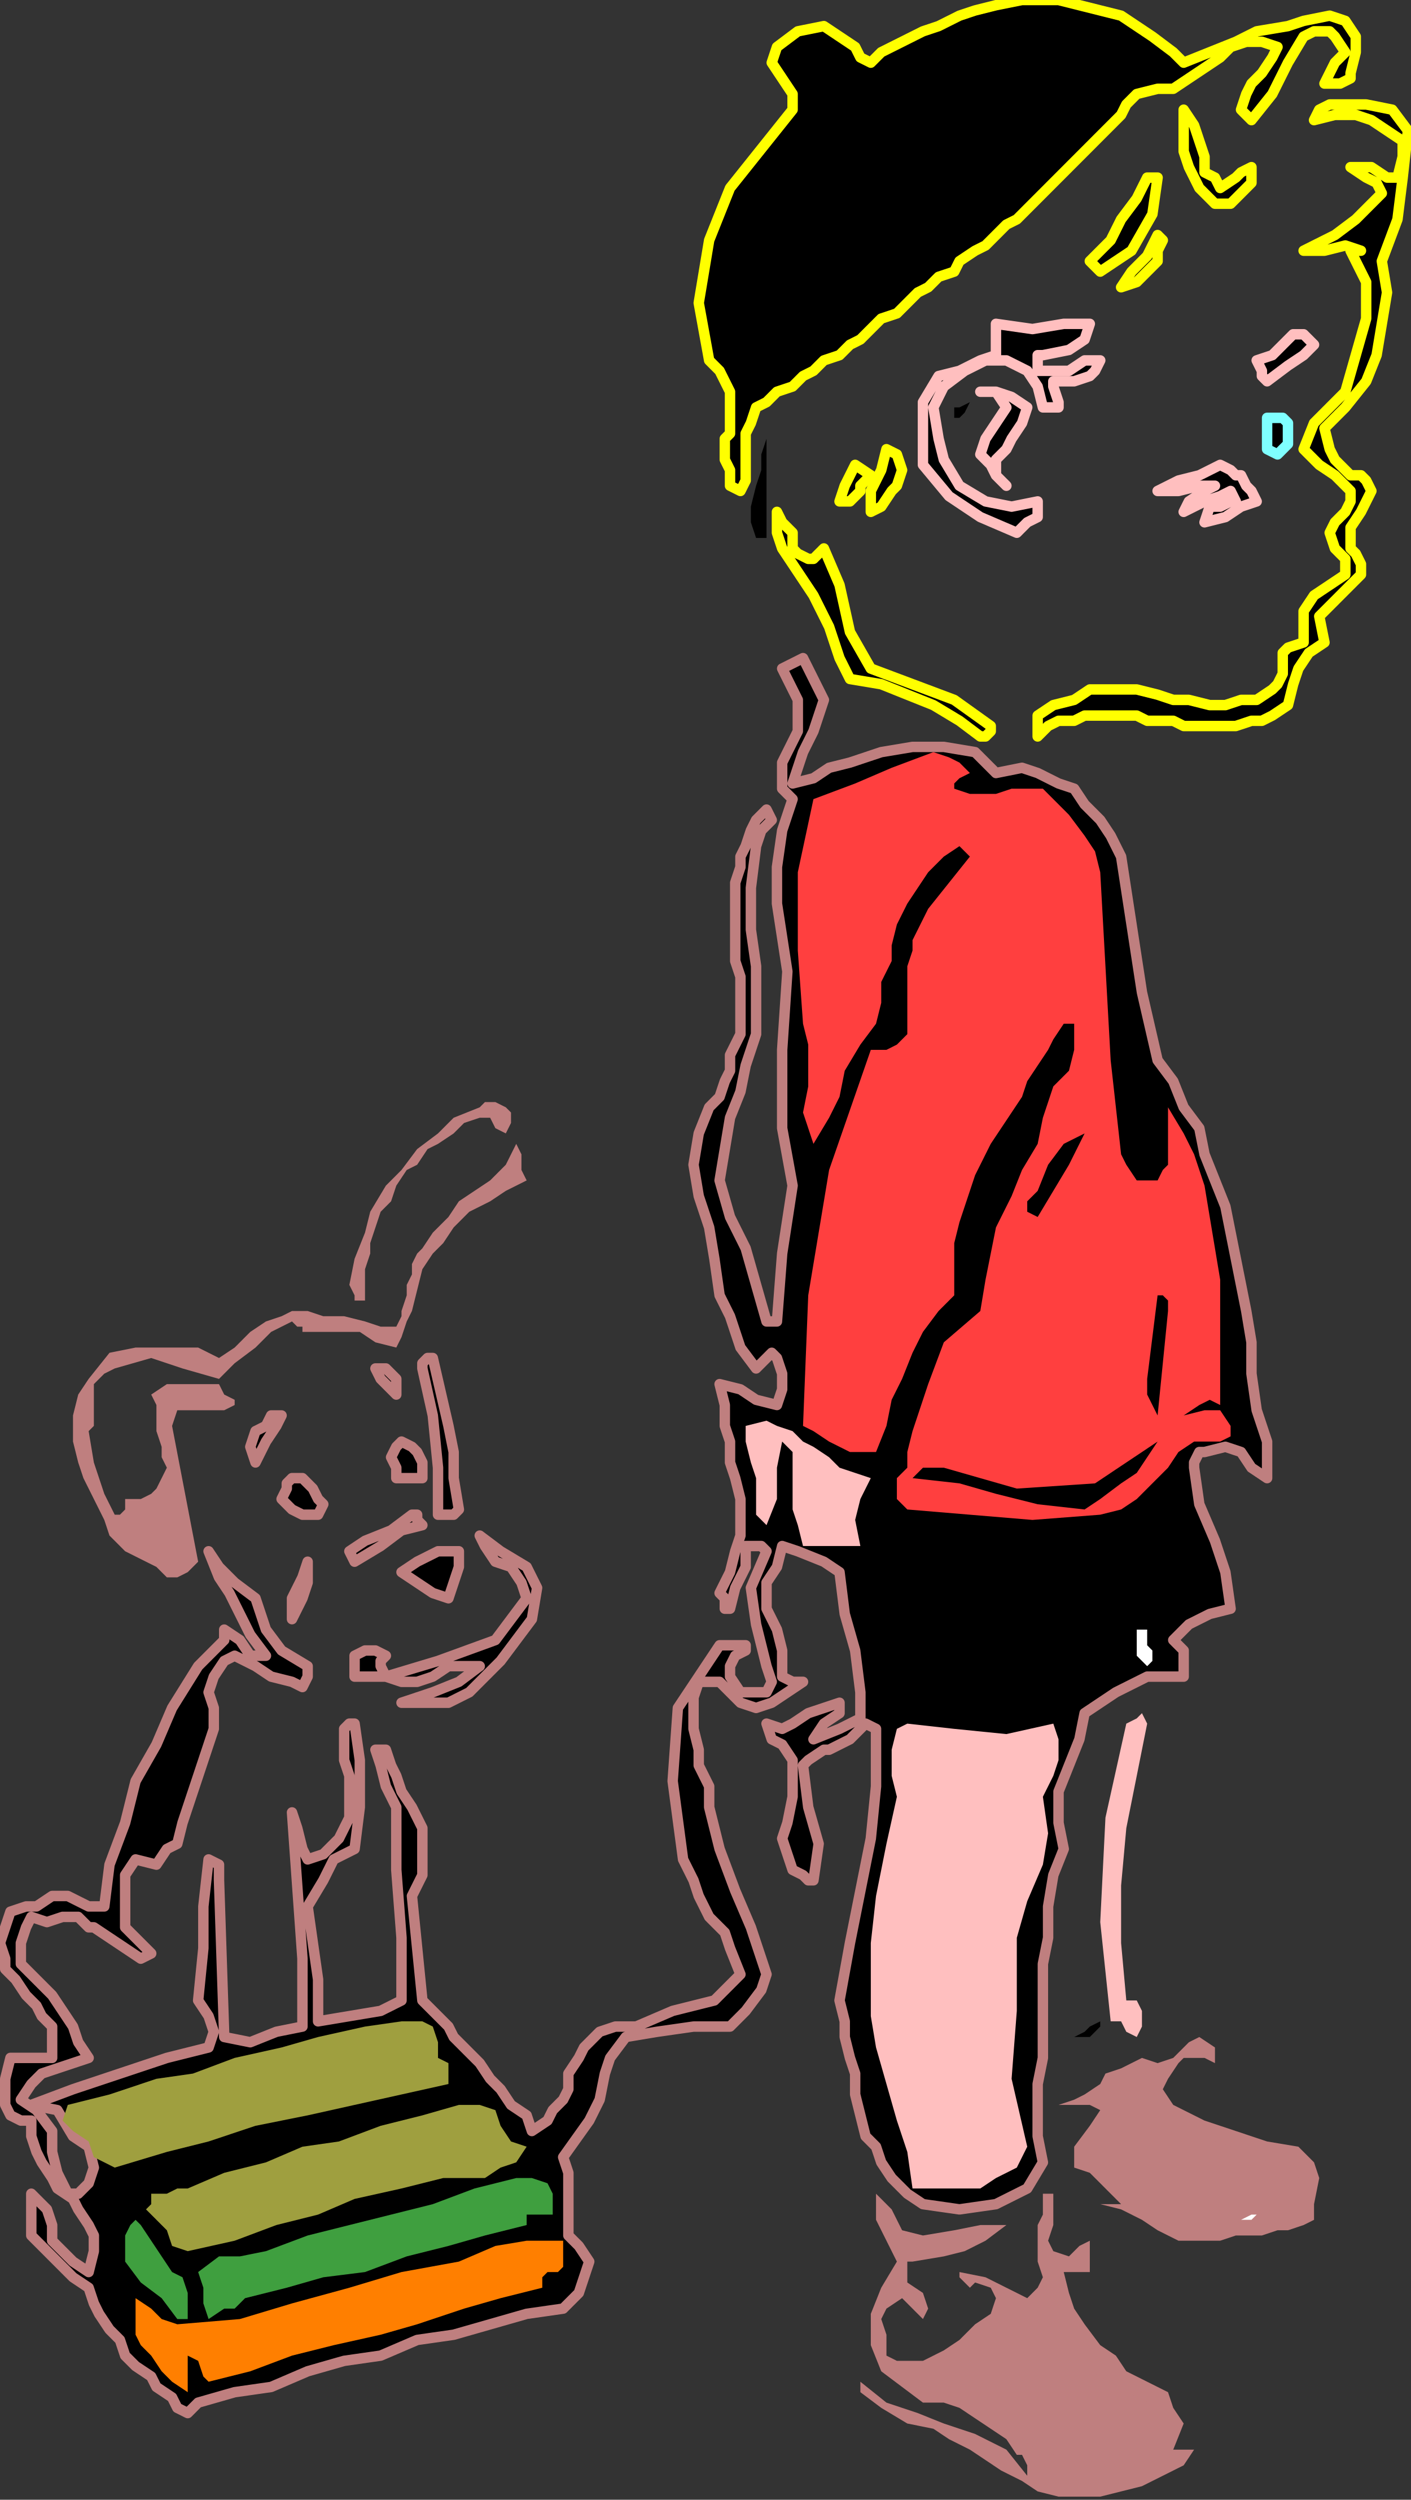 <?xml version="1.0" encoding="UTF-8" standalone="no"?>
<svg
   xmlns:dc="http://purl.org/dc/elements/1.1/"
   xmlns:cc="http://creativecommons.org/ns#"
   xmlns:rdf="http://www.w3.org/1999/02/22-rdf-syntax-ns#"
   xmlns:svg="http://www.w3.org/2000/svg"
   xmlns="http://www.w3.org/2000/svg"
   xmlns:sodipodi="http://sodipodi.sourceforge.net/DTD/sodipodi-0.dtd"
   xmlns:inkscape="http://www.inkscape.org/namespaces/inkscape"
   version="1.0"
   width="77.047mm"
   height="136.483mm"
   id="svg97"
   sodipodi:docname="PESSG210.WMF">
  <rect width="100%" height="100%" fill="#333333" stroke="none"/>
  <sodipodi:namedview
     pagecolor="#ffffff"
     bordercolor="#666666"
     borderopacity="1"
     objecttolerance="10"
     gridtolerance="10"
     guidetolerance="10"
     inkscape:pageopacity="0"
     inkscape:pageshadow="2"
     inkscape:window-width="640"
     inkscape:window-height="480"
     id="namedview99" />
  <defs
     id="defs3">
    <pattern
       id="WMFhbasepattern"
       patternUnits="userSpaceOnUse"
       width="6"
       height="6"
       x="0"
       y="0" />
  </defs>
  <path
     style="fill:#000000;fill-rule:evenodd;fill-opacity:1;stroke:#ffff00;stroke-width:2.152px;stroke-linecap:round;stroke-linejoin:round;stroke-miterlimit:4;stroke-dasharray:none;stroke-opacity:1;"
     d="  M 244.286,12.934   L 249.666,10.778   L 255.047,8.623   L 259.352,6.467   L 265.809,5.389   L 265.809,5.389   L 269.037,4.311   L 274.418,3.233   L 277.646,4.311   L 277.646,4.311   L 279.799,7.545   L 279.799,10.778   L 278.722,15.09   L 278.722,15.09   L 278.722,16.167   L 276.57,17.245   L 273.342,17.245   L 273.342,17.245   L 275.494,12.934   L 277.646,10.778   L 275.494,7.545   L 275.494,7.545   L 274.418,6.467   L 271.189,6.467   L 269.037,7.545   L 269.037,7.545   L 265.809,12.934   L 262.58,19.401   L 258.276,24.79   L 258.276,24.79   L 256.123,22.634   L 257.199,19.401   L 258.276,17.245   L 260.428,15.09   L 262.58,11.856   L 263.656,9.7   L 263.656,9.7   L 260.428,8.623   L 257.199,8.623   L 253.971,9.7   L 253.971,9.7   L 251.819,11.856   L 248.59,14.012   L 245.362,16.167   L 242.133,18.323   L 238.905,18.323   L 234.6,19.401   L 234.6,19.401   L 232.448,21.556   L 231.372,23.712   L 229.22,25.868   L 227.067,28.023   L 224.915,30.179   L 222.763,32.335   L 220.61,34.49   L 218.458,36.646   L 216.306,38.802   L 214.153,40.957   L 212.001,43.113   L 209.849,45.269   L 207.697,46.346   L 205.544,48.502   L 203.392,50.658   L 201.24,51.736   L 198.011,53.891   L 196.935,56.047   L 193.707,57.125   L 191.554,59.28   L 189.402,60.358   L 187.25,62.514   L 185.097,64.669   L 181.869,65.747   L 179.717,67.903   L 177.564,70.059   L 175.412,71.136   L 173.26,73.292   L 170.031,74.37   L 167.879,76.526   L 165.727,77.603   L 163.575,79.759   L 160.346,80.837   L 158.194,82.992   L 158.194,82.992   L 156.041,84.07   L 154.965,87.304   L 153.889,89.459   L 153.889,91.615   L 153.889,93.771   L 153.889,97.004   L 153.889,99.16   L 152.813,101.315   L 152.813,101.315   L 150.661,100.238   L 150.661,97.004   L 149.585,94.849   L 149.585,93.771   L 149.585,90.537   L 150.661,89.459   L 150.661,87.304   L 150.661,84.07   L 150.661,82.992   L 150.661,80.837   L 149.585,78.681   L 148.508,76.526   L 146.356,74.37   L 146.356,74.37   L 144.204,62.514   L 146.356,49.58   L 150.661,38.802   L 150.661,38.802   L 163.575,22.634   L 163.575,19.401   L 161.422,16.167   L 159.27,12.934   L 160.346,9.7   L 160.346,9.7   L 164.651,6.467   L 170.031,5.389   L 173.26,7.545   L 173.26,7.545   L 176.488,9.7   L 177.564,11.856   L 179.717,12.934   L 179.717,12.934   L 181.869,10.778   L 186.174,8.623   L 190.478,6.467   L 193.707,5.389   L 198.011,3.233   L 201.24,2.156   L 205.544,1.078   L 210.925,0   L 214.153,0   L 218.458,0   L 222.763,1.078   L 227.067,2.156   L 231.372,3.233   L 234.6,5.389   L 234.6,5.389   L 237.829,7.545   L 242.133,10.778   L 244.286,12.934  z "
     id="path5" />
  <path
     style="fill:#000000;fill-rule:evenodd;fill-opacity:1;stroke:#ffff00;stroke-width:2.152px;stroke-linecap:round;stroke-linejoin:round;stroke-miterlimit:4;stroke-dasharray:none;stroke-opacity:1;"
     d="  M 290.56,26.946   L 289.484,36.646   L 288.408,45.269   L 285.179,53.891   L 285.179,53.891   L 286.255,60.358   L 285.179,66.825   L 284.103,73.292   L 281.951,78.681   L 277.646,84.07   L 273.342,88.382   L 273.342,88.382   L 274.418,92.693   L 275.494,94.849   L 278.722,98.082   L 278.722,98.082   L 280.875,98.082   L 281.951,99.16   L 283.027,101.315   L 283.027,101.315   L 280.875,105.627   L 278.722,108.86   L 278.722,113.172   L 278.722,113.172   L 279.799,114.249   L 280.875,116.405   L 280.875,118.561   L 280.875,118.561   L 276.57,122.872   L 272.265,127.183   L 273.342,132.572   L 273.342,132.572   L 270.113,134.728   L 267.961,137.962   L 266.885,141.195   L 265.809,145.506   L 265.809,145.506   L 262.58,147.662   L 260.428,148.74   L 258.276,148.74   L 255.047,149.818   L 252.895,149.818   L 250.743,149.818   L 247.514,149.818   L 244.286,149.818   L 242.133,148.74   L 238.905,148.74   L 236.753,148.74   L 234.6,147.662   L 231.372,147.662   L 229.22,147.662   L 227.067,147.662   L 223.839,147.662   L 221.687,148.74   L 218.458,148.74   L 216.306,149.818   L 214.153,151.973   L 214.153,151.973   L 214.153,147.662   L 217.382,145.506   L 221.687,144.428   L 221.687,144.428   L 224.915,142.273   L 228.143,142.273   L 231.372,142.273   L 234.6,142.273   L 238.905,143.351   L 242.133,144.428   L 245.362,144.428   L 249.666,145.506   L 252.895,145.506   L 256.123,144.428   L 259.352,144.428   L 259.352,144.428   L 262.58,142.273   L 263.656,141.195   L 264.732,139.039   L 264.732,135.806   L 264.732,134.728   L 265.809,133.65   L 269.037,132.572   L 269.037,132.572   L 269.037,130.417   L 269.037,126.105   L 271.189,122.872   L 271.189,122.872   L 274.418,120.716   L 277.646,118.561   L 277.646,115.327   L 277.646,115.327   L 275.494,113.172   L 274.418,109.938   L 275.494,107.782   L 277.646,105.627   L 277.646,105.627   L 278.722,103.471   L 278.722,102.393   L 278.722,101.315   L 278.722,101.315   L 275.494,98.082   L 272.265,95.926   L 269.037,92.693   L 269.037,92.693   L 271.189,87.304   L 274.418,84.07   L 277.646,80.837   L 277.646,80.837   L 279.799,73.292   L 281.951,65.747   L 281.951,58.203   L 278.722,51.736   L 278.722,51.736   L 280.875,51.736   L 277.646,50.658   L 273.342,51.736   L 269.037,51.736   L 269.037,51.736   L 275.494,48.502   L 279.799,45.269   L 285.179,39.879   L 285.179,39.879   L 284.103,37.724   L 281.951,36.646   L 278.722,34.49   L 278.722,34.49   L 283.027,34.49   L 286.255,36.646   L 288.408,36.646   L 288.408,36.646   L 289.484,32.335   L 289.484,29.101   L 286.255,26.946   L 286.255,26.946   L 283.027,24.79   L 279.799,23.712   L 275.494,23.712   L 271.189,24.79   L 271.189,24.79   L 272.265,22.634   L 274.418,21.556   L 277.646,21.556   L 277.646,21.556   L 281.951,21.556   L 287.332,22.634   L 290.56,26.946  z "
     id="path7" />
  <path
     style="fill:#000000;fill-rule:evenodd;fill-opacity:1;stroke:#ffff00;stroke-width:2.152px;stroke-linecap:round;stroke-linejoin:round;stroke-miterlimit:4;stroke-dasharray:none;stroke-opacity:1;"
     d="  M 248.59,32.335   L 248.59,35.568   L 250.743,36.646   L 251.819,38.802   L 251.819,38.802   L 255.047,36.646   L 256.123,35.568   L 258.276,34.49   L 258.276,34.49   L 258.276,37.724   L 256.123,39.879   L 253.971,42.035   L 253.971,42.035   L 250.743,42.035   L 247.514,38.802   L 245.362,34.49   L 244.286,31.257   L 244.286,31.257   L 244.286,28.023   L 244.286,24.79   L 244.286,22.634   L 244.286,22.634   L 246.438,25.868   L 247.514,29.101   L 248.59,32.335  z "
     id="path9" />
  <path
     style="fill:#000000;fill-rule:evenodd;fill-opacity:1;stroke:#ffff00;stroke-width:2.152px;stroke-linecap:round;stroke-linejoin:round;stroke-miterlimit:4;stroke-dasharray:none;stroke-opacity:1;"
     d="  M 238.905,36.646   L 237.829,44.191   L 233.524,51.736   L 227.067,56.047   L 227.067,56.047   L 227.067,56.047   L 225.991,54.969   L 224.915,53.891   L 224.915,53.891   L 229.22,49.58   L 231.372,45.269   L 234.6,40.957   L 236.753,36.646   L 236.753,36.646   L 238.905,36.646  z "
     id="path11" />
  <path
     style="fill:#000000;fill-rule:evenodd;fill-opacity:1;stroke:#ffff00;stroke-width:2.152px;stroke-linecap:round;stroke-linejoin:round;stroke-miterlimit:4;stroke-dasharray:none;stroke-opacity:1;"
     d="  M 238.905,53.891   L 236.753,56.047   L 234.6,58.203   L 231.372,59.28   L 231.372,59.28   L 233.524,56.047   L 236.753,52.813   L 238.905,48.502   L 238.905,48.502   L 239.981,49.58   L 238.905,51.736   L 238.905,53.891  z "
     id="path13" />
  <path
     style="fill:#000000;fill-rule:evenodd;fill-opacity:1;stroke:#ffbfbf;stroke-width:2.152px;stroke-linecap:round;stroke-linejoin:round;stroke-miterlimit:4;stroke-dasharray:none;stroke-opacity:1;"
     d="  M 224.915,66.825   L 223.839,70.059   L 220.61,72.214   L 215.23,73.292   L 215.23,73.292   L 215.23,73.292   L 214.153,73.292   L 214.153,74.37   L 214.153,74.37   L 214.153,75.448   L 214.153,76.526   L 215.23,76.526   L 215.23,76.526   L 220.61,76.526   L 223.839,74.37   L 227.067,74.37   L 227.067,74.37   L 225.991,76.526   L 224.915,77.603   L 221.687,78.681   L 221.687,78.681   L 220.61,78.681   L 219.534,78.681   L 217.382,78.681   L 217.382,78.681   L 217.382,79.759   L 218.458,82.992   L 218.458,84.07   L 215.23,84.07   L 215.23,84.07   L 214.153,79.759   L 212.001,76.526   L 207.697,74.37   L 207.697,74.37   L 203.392,74.37   L 199.087,76.526   L 194.783,79.759   L 192.631,84.07   L 192.631,84.07   L 193.707,90.537   L 194.783,94.849   L 198.011,100.238   L 198.011,100.238   L 203.392,103.471   L 208.773,104.549   L 214.153,103.471   L 214.153,103.471   L 214.153,106.705   L 212.001,107.782   L 209.849,109.938   L 209.849,109.938   L 202.316,106.705   L 195.859,102.393   L 190.478,95.926   L 190.478,95.926   L 190.478,91.615   L 190.478,86.226   L 190.478,82.992   L 190.478,82.992   L 193.707,77.603   L 198.011,76.526   L 202.316,74.37   L 205.544,73.292   L 205.544,73.292   L 205.544,66.825   L 213.077,67.903   L 219.534,66.825   L 224.915,66.825  z "
     id="path15" />
  <path
     style="fill:#000000;fill-rule:evenodd;fill-opacity:1;stroke:#ffbfbf;stroke-width:2.152px;stroke-linecap:round;stroke-linejoin:round;stroke-miterlimit:4;stroke-dasharray:none;stroke-opacity:1;"
     d="  M 271.189,71.136   L 269.037,73.292   L 265.809,75.448   L 261.504,78.681   L 261.504,78.681   L 260.428,77.603   L 260.428,76.526   L 259.352,74.37   L 259.352,74.37   L 262.58,73.292   L 264.732,71.136   L 266.885,68.981   L 269.037,68.981   L 271.189,71.136  z "
     id="path17" />
  <path
     style="fill:#000000;fill-rule:evenodd;fill-opacity:1;stroke:#ffbfbf;stroke-width:2.152px;stroke-linecap:round;stroke-linejoin:round;stroke-miterlimit:4;stroke-dasharray:none;stroke-opacity:1;"
     d="  M 212.001,84.07   L 210.925,87.304   L 208.773,90.537   L 207.697,92.693   L 205.544,94.849   L 205.544,98.082   L 207.697,100.238   L 207.697,100.238   L 205.544,98.082   L 204.468,95.926   L 202.316,93.771   L 202.316,93.771   L 203.392,90.537   L 205.544,87.304   L 207.697,84.07   L 205.544,80.837   L 205.544,80.837   L 202.316,80.837   L 205.544,80.837   L 208.773,81.915   L 212.001,84.07  z "
     id="path19" />
  <path
     style="fill:#000000;fill-rule:evenodd;fill-opacity:1;stroke:none;"
     d="  M 198.011,86.226   L 196.935,86.226   L 196.935,84.07   L 198.011,84.07   L 200.164,82.992   L 200.164,82.992   L 200.164,82.992   L 199.087,85.148   L 198.011,86.226  z "
     id="path21" />
  <path
     style="fill:#000000;fill-rule:evenodd;fill-opacity:1;stroke:#7fffff;stroke-width:2.152px;stroke-linecap:round;stroke-linejoin:round;stroke-miterlimit:4;stroke-dasharray:none;stroke-opacity:1;"
     d="  M 265.809,90.537   L 265.809,91.615   L 264.732,92.693   L 263.656,93.771   L 263.656,93.771   L 261.504,92.693   L 261.504,89.459   L 261.504,86.226   L 261.504,86.226   L 264.732,86.226   L 265.809,87.304   L 265.809,90.537  z "
     id="path23" />
  <path
     style="fill:#000000;fill-rule:evenodd;fill-opacity:1;stroke:none;"
     d="  M 158.194,111.016   L 157.118,111.016   L 157.118,111.016   L 156.041,111.016   L 156.041,111.016   L 154.965,107.782   L 154.965,104.549   L 156.041,100.238   L 157.118,97.004   L 157.118,93.771   L 158.194,90.537   L 158.194,86.226   L 158.194,86.226   L 158.194,111.016  z "
     id="path25" />
  <path
     style="fill:#000000;fill-rule:evenodd;fill-opacity:1;stroke:#ffff00;stroke-width:2.152px;stroke-linecap:round;stroke-linejoin:round;stroke-miterlimit:4;stroke-dasharray:none;stroke-opacity:1;"
     d="  M 185.097,100.238   L 184.021,101.315   L 181.869,104.549   L 179.717,105.627   L 179.717,105.627   L 179.717,101.315   L 181.869,97.004   L 182.945,92.693   L 182.945,92.693   L 185.097,93.771   L 186.174,97.004   L 185.097,100.238  z "
     id="path27" />
  <path
     style="fill:#000000;fill-rule:evenodd;fill-opacity:1;stroke:#ffff00;stroke-width:2.152px;stroke-linecap:round;stroke-linejoin:round;stroke-miterlimit:4;stroke-dasharray:none;stroke-opacity:1;"
     d="  M 179.717,98.082   L 177.564,100.238   L 177.564,101.315   L 175.412,103.471   L 175.412,103.471   L 173.26,103.471   L 174.336,100.238   L 176.488,95.926   L 179.717,98.082  z "
     id="path29" />
  <path
     style="fill:#000000;fill-rule:evenodd;fill-opacity:1;stroke:#ffbfbf;stroke-width:2.152px;stroke-linecap:round;stroke-linejoin:round;stroke-miterlimit:4;stroke-dasharray:none;stroke-opacity:1;"
     d="  M 256.123,98.082   L 257.199,100.238   L 258.276,101.315   L 259.352,103.471   L 259.352,103.471   L 256.123,104.549   L 252.895,106.705   L 248.59,107.782   L 248.59,107.782   L 249.666,104.549   L 251.819,104.549   L 253.971,103.471   L 255.047,103.471   L 255.047,103.471   L 253.971,101.315   L 253.971,101.315   L 251.819,102.393   L 248.59,103.471   L 244.286,105.627   L 244.286,105.627   L 244.286,105.627   L 245.362,103.471   L 248.59,101.315   L 250.743,100.238   L 250.743,100.238   L 247.514,100.238   L 243.209,101.315   L 238.905,101.315   L 238.905,101.315   L 243.209,99.16   L 247.514,98.082   L 251.819,95.926   L 251.819,95.926   L 253.971,97.004   L 255.047,98.082   L 256.123,98.082  z "
     id="path31" />
  <path
     style="fill:#000000;fill-rule:evenodd;fill-opacity:1;stroke:#ffff00;stroke-width:2.152px;stroke-linecap:round;stroke-linejoin:round;stroke-miterlimit:4;stroke-dasharray:none;stroke-opacity:1;"
     d="  M 163.575,113.172   L 164.651,114.249   L 166.803,115.327   L 167.879,115.327   L 167.879,115.327   L 170.031,113.172   L 173.26,120.716   L 175.412,130.417   L 179.717,137.962   L 179.717,137.962   L 188.326,141.195   L 196.935,144.428   L 204.468,149.818   L 204.468,149.818   L 204.468,150.895   L 203.392,151.973   L 202.316,151.973   L 202.316,151.973   L 198.011,148.74   L 192.631,145.506   L 187.25,143.351   L 181.869,141.195   L 175.412,140.117   L 175.412,140.117   L 173.26,135.806   L 171.108,129.339   L 167.879,122.872   L 167.879,122.872   L 165.727,119.638   L 163.575,116.405   L 161.422,113.172   L 160.346,109.938   L 160.346,105.627   L 160.346,105.627   L 161.422,107.782   L 163.575,109.938   L 163.575,113.172  z "
     id="path33" />
  <path
     style="fill:#000000;fill-rule:evenodd;fill-opacity:1;stroke:#bf7f7f;stroke-width:2.152px;stroke-linecap:round;stroke-linejoin:round;stroke-miterlimit:4;stroke-dasharray:none;stroke-opacity:1;"
     d="  M 170.031,144.428   L 167.879,150.895   L 165.727,155.207   L 163.575,161.674   L 163.575,161.674   L 167.879,160.596   L 171.108,158.44   L 175.412,157.362   L 175.412,157.362   L 181.869,155.207   L 188.326,154.129   L 194.783,154.129   L 201.24,155.207   L 205.544,159.518   L 205.544,159.518   L 210.925,158.44   L 214.153,159.518   L 218.458,161.674   L 221.687,162.751   L 223.839,165.985   L 227.067,169.218   L 229.22,172.452   L 231.372,176.763   L 231.372,176.763   L 233.524,190.775   L 235.676,204.787   L 238.905,218.798   L 238.905,218.798   L 242.133,223.11   L 244.286,228.499   L 247.514,232.81   L 248.59,238.199   L 250.743,243.588   L 252.895,248.977   L 253.971,254.367   L 255.047,259.756   L 256.123,265.145   L 257.199,270.534   L 258.276,277.001   L 258.276,277.001   L 258.276,283.468   L 259.352,291.013   L 261.504,297.479   L 261.504,297.479   L 261.504,305.024   L 258.276,302.869   L 256.123,299.635   L 252.895,298.557   L 248.59,299.635   L 248.59,299.635   L 247.514,299.635   L 246.438,301.791   L 246.438,302.869   L 246.438,302.869   L 247.514,310.413   L 250.743,317.958   L 252.895,324.425   L 253.971,331.97   L 253.971,331.97   L 249.666,333.048   L 245.362,335.203   L 242.133,338.437   L 242.133,338.437   L 244.286,340.592   L 244.286,342.748   L 244.286,345.982   L 244.286,345.982   L 236.753,345.982   L 230.296,349.215   L 223.839,353.526   L 223.839,353.526   L 222.763,358.915   L 220.61,364.305   L 218.458,369.694   L 218.458,376.161   L 219.534,381.55   L 219.534,381.55   L 217.382,386.939   L 216.306,393.406   L 216.306,399.873   L 215.23,405.262   L 215.23,411.729   L 215.23,418.196   L 215.23,424.663   L 214.153,430.052   L 214.153,430.052   L 214.153,432.208   L 214.153,434.363   L 214.153,435.441   L 214.153,435.441   L 214.153,440.83   L 215.23,446.219   L 212.001,451.608   L 212.001,451.608   L 205.544,454.842   L 198.011,455.92   L 190.478,454.842   L 190.478,454.842   L 187.25,452.686   L 184.021,449.453   L 181.869,446.219   L 180.793,442.986   L 178.641,440.83   L 177.564,436.519   L 176.488,432.208   L 176.488,427.896   L 175.412,424.663   L 174.336,420.351   L 174.336,417.118   L 173.26,412.807   L 173.26,412.807   L 175.412,400.951   L 177.564,390.172   L 179.717,379.394   L 180.793,368.616   L 180.793,356.76   L 180.793,356.76   L 178.641,355.682   L 175.412,358.915   L 171.108,361.071   L 171.108,361.071   L 170.031,361.071   L 166.803,363.227   L 165.727,364.305   L 165.727,364.305   L 166.803,372.927   L 168.955,380.472   L 167.879,388.017   L 167.879,388.017   L 166.803,388.017   L 165.727,386.939   L 163.575,385.861   L 163.575,385.861   L 162.498,382.628   L 161.422,379.394   L 162.498,376.161   L 163.575,370.772   L 163.575,367.538   L 163.575,363.227   L 163.575,363.227   L 161.422,359.993   L 159.27,358.915   L 158.194,355.682   L 158.194,355.682   L 161.422,356.76   L 163.575,355.682   L 166.803,353.526   L 170.031,352.449   L 173.26,351.371   L 173.26,351.371   L 173.26,353.526   L 170.031,355.682   L 167.879,358.915   L 167.879,358.915   L 173.26,356.76   L 177.564,354.604   L 177.564,349.215   L 177.564,349.215   L 176.488,340.592   L 174.336,333.048   L 173.26,324.425   L 173.26,324.425   L 170.031,322.269   L 164.651,320.114   L 161.422,319.036   L 161.422,319.036   L 160.346,323.347   L 158.194,326.581   L 158.194,331.97   L 158.194,331.97   L 160.346,336.281   L 161.422,340.592   L 161.422,345.982   L 161.422,345.982   L 163.575,347.059   L 164.651,347.059   L 165.727,347.059   L 165.727,347.059   L 162.498,349.215   L 159.27,351.371   L 156.041,352.449   L 152.813,351.371   L 152.813,351.371   L 150.661,349.215   L 148.508,347.059   L 144.204,347.059   L 144.204,347.059   L 143.128,350.293   L 143.128,353.526   L 143.128,356.76   L 144.204,361.071   L 144.204,364.305   L 146.356,368.616   L 146.356,372.927   L 146.356,372.927   L 148.508,381.55   L 151.737,390.172   L 154.965,397.717   L 158.194,407.418   L 158.194,407.418   L 157.118,410.651   L 153.889,414.962   L 150.661,418.196   L 150.661,418.196   L 143.128,418.196   L 135.595,419.274   L 129.138,420.351   L 129.138,420.351   L 125.909,424.663   L 124.833,427.896   L 123.757,433.285   L 121.605,437.597   L 121.605,437.597   L 116.224,445.141   L 117.3,448.375   L 117.3,450.531   L 117.3,452.686   L 117.3,455.92   L 117.3,459.153   L 117.3,461.309   L 119.452,463.464   L 121.605,466.698   L 121.605,466.698   L 120.529,469.931   L 119.452,473.165   L 116.224,476.398   L 116.224,476.398   L 108.691,477.476   L 101.158,479.632   L 93.625,481.787   L 86.092,482.865   L 78.559,486.099   L 71.026,487.177   L 63.493,489.332   L 55.96,492.566   L 48.427,493.644   L 40.894,495.799   L 40.894,495.799   L 39.817,496.877   L 38.741,497.955   L 36.589,496.877   L 36.589,496.877   L 35.513,494.721   L 32.284,492.566   L 31.208,490.41   L 27.98,488.254   L 25.828,486.099   L 24.751,482.865   L 22.599,480.71   L 20.447,477.476   L 19.371,475.32   L 18.295,472.087   L 18.295,472.087   L 15.066,469.931   L 11.838,466.698   L 8.609,463.464   L 6.457,461.309   L 6.457,461.309   L 6.457,452.686   L 9.685,455.92   L 10.761,459.153   L 10.761,462.387   L 10.761,462.387   L 12.914,464.542   L 15.066,466.698   L 18.295,468.854   L 18.295,468.854   L 19.371,464.542   L 19.371,461.309   L 18.295,459.153   L 16.142,455.92   L 15.066,453.764   L 11.838,451.608   L 10.761,449.453   L 8.609,446.219   L 7.533,444.064   L 6.457,440.83   L 6.457,437.597   L 6.457,437.597   L 4.305,437.597   L 2.152,436.519   L 1.076,434.363   L 1.076,434.363   L 1.076,428.974   L 2.152,424.663   L 6.457,424.663   L 6.457,424.663   L 10.761,424.663   L 10.761,418.196   L 8.609,416.04   L 7.533,413.885   L 5.381,411.729   L 3.228,408.495   L 1.076,406.34   L 1.076,404.184   L 0,400.951   L 1.076,397.717   L 1.076,397.717   L 2.152,394.484   L 5.381,393.406   L 7.533,393.406   L 10.761,391.25   L 10.761,391.25   L 13.99,391.25   L 18.295,393.406   L 21.523,393.406   L 21.523,393.406   L 22.599,384.783   L 25.828,376.161   L 27.98,367.538   L 32.284,359.993   L 35.513,352.449   L 40.894,343.826   L 46.274,338.437   L 46.274,338.437   L 46.274,336.281   L 49.503,338.437   L 51.655,341.67   L 54.884,341.67   L 54.884,341.67   L 51.655,337.359   L 49.503,333.048   L 47.351,328.736   L 45.198,325.503   L 43.046,320.114   L 43.046,320.114   L 45.198,323.347   L 48.427,326.581   L 52.731,329.814   L 52.731,329.814   L 54.884,336.281   L 58.112,340.592   L 63.493,343.826   L 63.493,343.826   L 63.493,345.982   L 62.417,348.137   L 60.264,347.059   L 60.264,347.059   L 55.96,345.982   L 52.731,343.826   L 48.427,341.67   L 48.427,341.67   L 46.274,342.748   L 44.122,345.982   L 43.046,349.215   L 43.046,349.215   L 44.122,352.449   L 44.122,356.76   L 43.046,359.993   L 41.97,363.227   L 40.894,366.46   L 39.817,369.694   L 38.741,372.927   L 37.665,376.161   L 36.589,380.472   L 36.589,380.472   L 34.437,381.55   L 32.284,384.783   L 27.98,383.705   L 27.98,383.705   L 25.828,386.939   L 25.828,392.328   L 25.828,397.717   L 25.828,397.717   L 31.208,403.106   L 29.056,404.184   L 25.828,402.028   L 22.599,399.873   L 19.371,397.717   L 19.371,397.717   L 18.295,397.717   L 17.218,396.639   L 16.142,395.562   L 16.142,395.562   L 12.914,395.562   L 9.685,396.639   L 6.457,395.562   L 6.457,395.562   L 5.381,397.717   L 4.305,400.951   L 4.305,405.262   L 4.305,405.262   L 6.457,407.418   L 8.609,409.573   L 10.761,411.729   L 12.914,414.962   L 15.066,418.196   L 16.142,421.429   L 18.295,424.663   L 18.295,424.663   L 15.066,425.741   L 11.838,426.818   L 8.609,427.896   L 6.457,430.052   L 6.457,430.052   L 4.305,433.285   L 7.533,435.441   L 10.761,439.752   L 10.761,439.752   L 10.761,444.064   L 11.838,448.375   L 13.99,452.686   L 13.99,452.686   L 16.142,452.686   L 18.295,450.531   L 19.371,447.297   L 18.295,442.986   L 18.295,442.986   L 15.066,440.83   L 11.838,435.441   L 6.457,434.363   L 6.457,434.363   L 15.066,431.13   L 24.751,427.896   L 34.437,424.663   L 43.046,422.507   L 43.046,422.507   L 44.122,419.274   L 43.046,416.04   L 40.894,412.807   L 40.894,412.807   L 41.97,402.028   L 41.97,393.406   L 43.046,383.705   L 43.046,383.705   L 45.198,384.783   L 45.198,385.861   L 45.198,388.017   L 45.198,388.017   L 46.274,420.351   L 51.655,421.429   L 57.036,419.274   L 62.417,418.196   L 62.417,418.196   L 62.417,404.184   L 61.34,389.095   L 60.264,374.005   L 60.264,374.005   L 61.34,377.238   L 62.417,381.55   L 63.493,383.705   L 63.493,383.705   L 66.721,382.628   L 68.873,380.472   L 69.95,379.394   L 71.026,377.238   L 72.102,375.083   L 72.102,372.927   L 72.102,370.772   L 72.102,368.616   L 72.102,366.46   L 71.026,363.227   L 71.026,361.071   L 71.026,358.915   L 71.026,356.76   L 72.102,355.682   L 72.102,355.682   L 73.178,355.682   L 74.254,363.227   L 74.254,372.927   L 73.178,381.55   L 73.178,381.55   L 68.873,383.705   L 66.721,388.017   L 63.493,393.406   L 63.493,393.406   L 64.569,400.951   L 65.645,408.495   L 65.645,417.118   L 65.645,417.118   L 72.102,416.04   L 78.559,414.962   L 82.863,412.807   L 82.863,412.807   L 82.863,399.873   L 81.787,385.861   L 81.787,372.927   L 81.787,372.927   L 79.635,368.616   L 78.559,364.305   L 77.483,361.071   L 77.483,361.071   L 79.635,361.071   L 80.711,364.305   L 81.787,366.46   L 81.787,366.46   L 82.863,369.694   L 85.016,372.927   L 87.168,377.238   L 87.168,380.472   L 87.168,385.861   L 87.168,385.861   L 87.168,386.939   L 86.092,389.095   L 85.016,391.25   L 85.016,391.25   L 87.168,412.807   L 89.32,414.962   L 92.549,418.196   L 93.625,420.351   L 96.853,423.585   L 99.006,425.741   L 101.158,428.974   L 103.31,431.13   L 105.463,434.363   L 108.691,436.519   L 109.767,439.752   L 109.767,439.752   L 112.996,437.597   L 114.072,435.441   L 116.224,433.285   L 117.3,431.13   L 117.3,427.896   L 119.452,424.663   L 120.529,422.507   L 122.681,420.351   L 123.757,419.274   L 126.985,418.196   L 131.29,418.196   L 131.29,418.196   L 138.823,414.962   L 147.432,412.807   L 152.813,407.418   L 152.813,407.418   L 150.661,402.028   L 149.585,398.795   L 146.356,395.562   L 144.204,391.25   L 143.128,388.017   L 140.975,383.705   L 140.975,383.705   L 138.823,367.538   L 139.899,352.449   L 148.508,339.515   L 148.508,339.515   L 149.585,339.515   L 151.737,339.515   L 153.889,339.515   L 153.889,339.515   L 153.889,340.592   L 151.737,341.67   L 150.661,343.826   L 150.661,343.826   L 150.661,345.982   L 152.813,349.215   L 153.889,349.215   L 153.889,349.215   L 158.194,349.215   L 159.27,347.059   L 158.194,343.826   L 158.194,343.826   L 156.041,335.203   L 154.965,327.659   L 158.194,320.114   L 158.194,320.114   L 157.118,319.036   L 156.041,319.036   L 153.889,319.036   L 153.889,319.036   L 153.889,323.347   L 151.737,327.659   L 150.661,331.97   L 150.661,331.97   L 149.585,331.97   L 149.585,329.814   L 148.508,328.736   L 148.508,328.736   L 150.661,324.425   L 151.737,320.114   L 152.813,316.88   L 152.813,312.569   L 152.813,309.336   L 151.737,305.024   L 150.661,301.791   L 150.661,297.479   L 149.585,294.246   L 149.585,289.935   L 148.508,285.623   L 148.508,285.623   L 152.813,286.701   L 156.041,288.857   L 160.346,289.935   L 160.346,289.935   L 161.422,286.701   L 161.422,283.468   L 160.346,280.234   L 160.346,280.234   L 159.27,279.156   L 158.194,280.234   L 156.041,282.39   L 156.041,282.39   L 152.813,278.079   L 150.661,271.612   L 148.508,267.3   L 148.508,267.3   L 147.432,259.756   L 146.356,253.289   L 144.204,246.822   L 143.128,240.355   L 144.204,233.888   L 146.356,228.499   L 146.356,228.499   L 148.508,226.343   L 149.585,223.11   L 150.661,220.954   L 150.661,217.72   L 151.737,215.565   L 152.813,213.409   L 152.813,210.176   L 152.813,206.942   L 152.813,203.709   L 152.813,201.553   L 151.737,198.32   L 151.737,196.164   L 151.737,192.931   L 151.737,189.697   L 151.737,186.464   L 151.737,184.308   L 151.737,182.152   L 152.813,178.919   L 152.813,176.763   L 153.889,174.608   L 154.965,171.374   L 156.041,169.218   L 158.194,167.063   L 158.194,167.063   L 159.27,169.218   L 157.118,171.374   L 156.041,174.608   L 156.041,174.608   L 154.965,183.23   L 154.965,191.853   L 156.041,199.397   L 156.041,199.397   L 156.041,201.553   L 156.041,206.942   L 156.041,213.409   L 153.889,219.876   L 152.813,225.265   L 150.661,230.654   L 149.585,237.121   L 148.508,243.588   L 148.508,243.588   L 150.661,251.133   L 153.889,257.6   L 156.041,265.145   L 158.194,272.69   L 158.194,272.69   L 160.346,272.69   L 161.422,258.678   L 163.575,244.666   L 161.422,232.81   L 161.422,232.81   L 161.422,216.643   L 162.498,200.475   L 160.346,186.464   L 160.346,186.464   L 160.346,178.919   L 161.422,171.374   L 163.575,164.907   L 163.575,164.907   L 161.422,162.751   L 161.422,160.596   L 161.422,157.362   L 161.422,157.362   L 164.651,150.895   L 164.651,144.428   L 161.422,137.962   L 161.422,137.962   L 165.727,135.806   L 167.879,140.117   L 170.031,144.428  z "
     id="path35" />
  <path
     style="fill:#ff3f3f;fill-rule:evenodd;fill-opacity:1;stroke:none;"
     d="  M 200.164,159.518   L 198.011,160.596   L 196.935,161.674   L 196.935,162.751   L 196.935,162.751   L 200.164,163.829   L 203.392,163.829   L 205.544,163.829   L 208.773,162.751   L 212.001,162.751   L 215.23,162.751   L 217.382,164.907   L 217.382,164.907   L 220.61,168.141   L 223.839,172.452   L 225.991,175.685   L 227.067,179.997   L 227.067,179.997   L 228.143,199.397   L 229.22,218.798   L 231.372,238.199   L 231.372,238.199   L 232.448,240.355   L 234.6,243.588   L 236.753,243.588   L 236.753,243.588   L 238.905,243.588   L 239.981,241.433   L 241.057,240.355   L 241.057,240.355   L 241.057,236.044   L 241.057,231.732   L 241.057,228.499   L 241.057,228.499   L 244.286,233.888   L 246.438,238.199   L 248.59,244.666   L 249.666,251.133   L 250.743,257.6   L 251.819,264.067   L 251.819,270.534   L 251.819,277.001   L 251.819,283.468   L 251.819,289.935   L 251.819,289.935   L 249.666,288.857   L 247.514,289.935   L 244.286,292.09   L 244.286,292.09   L 248.59,291.013   L 251.819,291.013   L 253.971,294.246   L 253.971,294.246   L 253.971,296.402   L 251.819,297.479   L 248.59,297.479   L 246.438,297.479   L 246.438,297.479   L 243.209,299.635   L 241.057,302.869   L 237.829,306.102   L 234.6,309.336   L 231.372,311.491   L 227.067,312.569   L 227.067,312.569   L 213.077,313.647   L 200.164,312.569   L 187.25,311.491   L 187.25,311.491   L 185.097,309.336   L 185.097,307.18   L 185.097,305.024   L 185.097,305.024   L 187.25,302.869   L 187.25,299.635   L 188.326,295.324   L 188.326,295.324   L 191.554,285.623   L 194.783,277.001   L 202.316,270.534   L 202.316,270.534   L 203.392,264.067   L 204.468,258.678   L 205.544,253.289   L 208.773,246.822   L 210.925,241.433   L 214.153,236.044   L 215.23,230.654   L 217.382,224.187   L 217.382,224.187   L 220.61,220.954   L 221.687,216.643   L 221.687,213.409   L 221.687,213.409   L 221.687,211.254   L 220.61,211.254   L 219.534,211.254   L 219.534,211.254   L 217.382,214.487   L 216.306,216.643   L 214.153,219.876   L 212.001,223.11   L 210.925,226.343   L 208.773,229.577   L 206.62,232.81   L 204.468,236.044   L 203.392,238.199   L 201.24,242.51   L 200.164,245.744   L 199.087,248.977   L 198.011,252.211   L 196.935,256.522   L 196.935,258.678   L 196.935,262.989   L 196.935,267.3   L 196.935,267.3   L 193.707,270.534   L 190.478,274.845   L 188.326,279.156   L 186.174,284.546   L 184.021,288.857   L 182.945,294.246   L 180.793,299.635   L 180.793,299.635   L 177.564,299.635   L 175.412,299.635   L 173.26,298.557   L 171.108,297.479   L 167.879,295.324   L 165.727,294.246   L 165.727,294.246   L 166.803,267.3   L 171.108,241.433   L 179.717,216.643   L 179.717,216.643   L 182.945,216.643   L 185.097,215.565   L 187.25,213.409   L 187.25,211.254   L 187.25,209.098   L 187.25,205.864   L 187.25,202.631   L 187.25,199.397   L 188.326,196.164   L 188.326,194.008   L 188.326,194.008   L 191.554,187.541   L 195.859,182.152   L 200.164,176.763   L 200.164,176.763   L 198.011,174.608   L 194.783,176.763   L 191.554,179.997   L 189.402,183.23   L 187.25,186.464   L 185.097,190.775   L 184.021,195.086   L 184.021,198.32   L 181.869,202.631   L 181.869,206.942   L 180.793,211.254   L 180.793,211.254   L 177.564,215.565   L 174.336,220.954   L 173.26,226.343   L 171.108,230.654   L 167.879,236.044   L 167.879,236.044   L 166.803,232.81   L 165.727,229.577   L 166.803,224.187   L 166.803,219.876   L 166.803,215.565   L 165.727,211.254   L 165.727,211.254   L 164.651,196.164   L 164.651,179.997   L 167.879,164.907   L 167.879,164.907   L 176.488,161.674   L 184.021,158.44   L 192.631,155.207   L 192.631,155.207   L 195.859,156.285   L 198.011,157.362   L 200.164,159.518  z "
     id="path37" />
  <path
     style="fill:#bf7f7f;fill-rule:evenodd;fill-opacity:1;stroke:none;"
     d="  M 104.386,228.499   L 105.463,229.577   L 105.463,231.732   L 104.386,233.888   L 104.386,233.888   L 102.234,232.81   L 101.158,230.654   L 99.006,230.654   L 99.006,230.654   L 95.777,231.732   L 93.625,233.888   L 90.396,236.044   L 88.244,237.121   L 86.092,240.355   L 83.94,241.433   L 81.787,244.666   L 80.711,247.9   L 78.559,250.055   L 77.483,253.289   L 76.407,256.522   L 76.407,258.678   L 75.33,261.911   L 75.33,265.145   L 75.33,268.378   L 75.33,268.378   L 73.178,268.378   L 73.178,267.3   L 72.102,265.145   L 72.102,265.145   L 73.178,259.756   L 75.33,254.367   L 76.407,250.055   L 79.635,244.666   L 82.863,241.433   L 86.092,237.121   L 90.396,233.888   L 93.625,230.654   L 99.006,228.499   L 99.006,228.499   L 100.082,227.421   L 102.234,227.421   L 104.386,228.499  z "
     id="path39" />
  <path
     style="fill:#000000;fill-rule:evenodd;fill-opacity:1;stroke:none;"
     d="  M 223.839,233.888   L 220.61,240.355   L 217.382,245.744   L 214.153,251.133   L 214.153,251.133   L 212.001,250.055   L 212.001,247.9   L 214.153,245.744   L 214.153,245.744   L 216.306,240.355   L 219.534,236.044   L 223.839,233.888  z "
     id="path41" />
  <path
     style="fill:#bf7f7f;fill-rule:evenodd;fill-opacity:1;stroke:none;"
     d="  M 108.691,243.588   L 104.386,245.744   L 101.158,247.9   L 96.853,250.055   L 93.625,253.289   L 91.473,256.522   L 89.32,258.678   L 87.168,261.911   L 86.092,266.223   L 85.016,270.534   L 85.016,270.534   L 83.94,272.69   L 82.863,275.923   L 81.787,278.079   L 81.787,278.079   L 77.483,277.001   L 74.254,274.845   L 69.95,274.845   L 69.95,274.845   L 62.417,274.845   L 62.417,273.767   L 61.34,273.767   L 60.264,272.69   L 60.264,272.69   L 55.96,274.845   L 52.731,278.079   L 48.427,281.312   L 45.198,284.546   L 45.198,284.546   L 37.665,282.39   L 31.208,280.234   L 23.675,282.39   L 23.675,282.39   L 21.523,283.468   L 19.371,285.623   L 19.371,288.857   L 19.371,291.013   L 19.371,294.246   L 18.295,295.324   L 18.295,295.324   L 19.371,301.791   L 21.523,308.258   L 23.675,312.569   L 23.675,312.569   L 24.751,312.569   L 25.828,311.491   L 25.828,309.336   L 25.828,309.336   L 29.056,309.336   L 31.208,308.258   L 32.284,307.18   L 33.361,305.024   L 34.437,302.869   L 33.361,300.713   L 33.361,298.557   L 32.284,295.324   L 32.284,292.09   L 32.284,289.935   L 31.208,287.779   L 31.208,287.779   L 34.437,285.623   L 38.741,285.623   L 41.97,285.623   L 45.198,285.623   L 45.198,285.623   L 46.274,287.779   L 48.427,288.857   L 48.427,289.935   L 48.427,289.935   L 46.274,291.013   L 43.046,291.013   L 39.817,291.013   L 36.589,291.013   L 35.513,294.246   L 35.513,294.246   L 40.894,322.269   L 38.741,324.425   L 36.589,325.503   L 34.437,325.503   L 32.284,323.347   L 30.132,322.269   L 27.98,321.192   L 25.828,320.114   L 25.828,320.114   L 22.599,316.88   L 21.523,313.647   L 19.371,309.336   L 17.218,305.024   L 16.142,301.791   L 15.066,297.479   L 15.066,292.09   L 16.142,287.779   L 18.295,284.546   L 18.295,284.546   L 22.599,279.156   L 27.98,278.079   L 34.437,278.079   L 40.894,278.079   L 40.894,278.079   L 45.198,280.234   L 48.427,278.079   L 51.655,274.845   L 54.884,272.69   L 54.884,272.69   L 58.112,271.612   L 60.264,270.534   L 63.493,270.534   L 63.493,270.534   L 66.721,271.612   L 71.026,271.612   L 75.33,272.69   L 75.33,272.69   L 78.559,273.767   L 79.635,273.767   L 81.787,273.767   L 82.863,271.612   L 82.863,270.534   L 83.94,267.3   L 83.94,265.145   L 85.016,262.989   L 85.016,260.833   L 86.092,258.678   L 87.168,257.6   L 87.168,257.6   L 89.32,254.367   L 92.549,251.133   L 94.701,247.9   L 97.929,245.744   L 101.158,243.588   L 104.386,240.355   L 106.539,236.044   L 106.539,236.044   L 107.615,238.199   L 107.615,241.433   L 108.691,243.588  z "
     id="path43" />
  <path
     style="fill:#000000;fill-rule:evenodd;fill-opacity:1;stroke:none;"
     d="  M 241.057,270.534   L 238.905,292.09   L 237.829,289.935   L 236.753,287.779   L 236.753,284.546   L 236.753,284.546   L 238.905,267.3   L 239.981,267.3   L 241.057,268.378   L 241.057,270.534  z "
     id="path45" />
  <path
     style="fill:#000000;fill-rule:evenodd;fill-opacity:1;stroke:#bf7f7f;stroke-width:2.152px;stroke-linecap:round;stroke-linejoin:round;stroke-miterlimit:4;stroke-dasharray:none;stroke-opacity:1;"
     d="  M 92.549,294.246   L 93.625,299.635   L 93.625,305.024   L 94.701,311.491   L 94.701,311.491   L 93.625,312.569   L 92.549,312.569   L 90.396,312.569   L 90.396,312.569   L 90.396,302.869   L 89.32,292.09   L 87.168,282.39   L 87.168,282.39   L 87.168,281.312   L 88.244,280.234   L 89.32,280.234   L 89.32,280.234   L 92.549,294.246  z "
     id="path47" />
  <path
     style="fill:#000000;fill-rule:evenodd;fill-opacity:1;stroke:#bf7f7f;stroke-width:2.152px;stroke-linecap:round;stroke-linejoin:round;stroke-miterlimit:4;stroke-dasharray:none;stroke-opacity:1;"
     d="  M 81.787,285.623   L 81.787,287.779   L 79.635,285.623   L 78.559,284.546   L 77.483,282.39   L 77.483,282.39   L 79.635,282.39   L 81.787,284.546   L 81.787,285.623  z "
     id="path49" />
  <path
     style="fill:#000000;fill-rule:evenodd;fill-opacity:1;stroke:#bf7f7f;stroke-width:2.152px;stroke-linecap:round;stroke-linejoin:round;stroke-miterlimit:4;stroke-dasharray:none;stroke-opacity:1;"
     d="  M 58.112,292.09   L 57.036,294.246   L 54.884,297.479   L 52.731,301.791   L 52.731,301.791   L 51.655,298.557   L 52.731,295.324   L 54.884,294.246   L 55.96,292.09   L 55.96,292.09   L 58.112,292.09  z "
     id="path51" />
  <path
     style="fill:#ffbfbf;fill-rule:evenodd;fill-opacity:1;stroke:none;"
     d="  M 179.717,305.024   L 177.564,309.336   L 176.488,313.647   L 177.564,319.036   L 177.564,319.036   L 173.26,319.036   L 170.031,319.036   L 165.727,319.036   L 165.727,319.036   L 164.651,314.725   L 163.575,311.491   L 163.575,307.18   L 163.575,302.869   L 163.575,299.635   L 161.422,297.479   L 161.422,297.479   L 160.346,302.869   L 160.346,309.336   L 158.194,314.725   L 158.194,314.725   L 156.041,312.569   L 156.041,309.336   L 156.041,305.024   L 156.041,305.024   L 154.965,301.791   L 153.889,297.479   L 153.889,294.246   L 153.889,294.246   L 158.194,293.168   L 160.346,294.246   L 163.575,295.324   L 165.727,297.479   L 167.879,298.557   L 171.108,300.713   L 173.26,302.869   L 176.488,303.946   L 179.717,305.024  z "
     id="path53" />
  <path
     style="fill:#000000;fill-rule:evenodd;fill-opacity:1;stroke:#bf7f7f;stroke-width:2.152px;stroke-linecap:round;stroke-linejoin:round;stroke-miterlimit:4;stroke-dasharray:none;stroke-opacity:1;"
     d="  M 87.168,301.791   L 87.168,305.024   L 85.016,305.024   L 81.787,305.024   L 81.787,302.869   L 81.787,302.869   L 80.711,300.713   L 81.787,298.557   L 82.863,297.479   L 82.863,297.479   L 85.016,298.557   L 86.092,299.635   L 87.168,301.791  z "
     id="path55" />
  <path
     style="fill:#000000;fill-rule:evenodd;fill-opacity:1;stroke:none;"
     d="  M 238.905,297.479   L 236.753,300.713   L 234.6,303.946   L 231.372,306.102   L 227.067,309.336   L 223.839,311.491   L 223.839,311.491   L 214.153,310.413   L 205.544,308.258   L 198.011,306.102   L 188.326,305.024   L 188.326,305.024   L 190.478,302.869   L 192.631,302.869   L 194.783,302.869   L 194.783,302.869   L 209.849,307.18   L 225.991,306.102   L 238.905,297.479  z "
     id="path57" />
  <path
     style="fill:#000000;fill-rule:evenodd;fill-opacity:1;stroke:#bf7f7f;stroke-width:2.152px;stroke-linecap:round;stroke-linejoin:round;stroke-miterlimit:4;stroke-dasharray:none;stroke-opacity:1;"
     d="  M 65.645,309.336   L 66.721,310.413   L 65.645,312.569   L 63.493,312.569   L 63.493,312.569   L 62.417,312.569   L 60.264,311.491   L 58.112,309.336   L 58.112,309.336   L 59.188,307.18   L 59.188,306.102   L 60.264,305.024   L 60.264,305.024   L 62.417,305.024   L 64.569,307.18   L 65.645,309.336  z "
     id="path59" />
  <path
     style="fill:#000000;fill-rule:evenodd;fill-opacity:1;stroke:#bf7f7f;stroke-width:2.152px;stroke-linecap:round;stroke-linejoin:round;stroke-miterlimit:4;stroke-dasharray:none;stroke-opacity:1;"
     d="  M 87.168,314.725   L 82.863,315.803   L 78.559,319.036   L 73.178,322.269   L 73.178,322.269   L 72.102,320.114   L 75.33,317.958   L 80.711,315.803   L 85.016,312.569   L 85.016,312.569   L 86.092,312.569   L 86.092,313.647   L 87.168,314.725  z "
     id="path61" />
  <path
     style="fill:#000000;fill-rule:evenodd;fill-opacity:1;stroke:#bf7f7f;stroke-width:2.152px;stroke-linecap:round;stroke-linejoin:round;stroke-miterlimit:4;stroke-dasharray:none;stroke-opacity:1;"
     d="  M 109.767,334.126   L 106.539,338.437   L 103.31,342.748   L 100.082,345.982   L 96.853,349.215   L 92.549,351.371   L 87.168,351.371   L 87.168,351.371   L 82.863,351.371   L 82.863,351.371   L 89.32,349.215   L 94.701,347.059   L 99.006,343.826   L 99.006,343.826   L 95.777,343.826   L 92.549,343.826   L 89.32,345.982   L 86.092,347.059   L 82.863,347.059   L 79.635,345.982   L 79.635,345.982   L 77.483,345.982   L 75.33,345.982   L 73.178,345.982   L 73.178,345.982   L 73.178,343.826   L 73.178,342.748   L 73.178,341.67   L 73.178,341.67   L 75.33,340.592   L 77.483,340.592   L 79.635,341.67   L 79.635,341.67   L 78.559,342.748   L 78.559,343.826   L 79.635,345.982   L 79.635,345.982   L 90.396,342.748   L 102.234,338.437   L 108.691,329.814   L 108.691,329.814   L 107.615,326.581   L 105.463,323.347   L 102.234,322.269   L 100.082,319.036   L 99.006,316.88   L 99.006,316.88   L 103.31,320.114   L 108.691,323.347   L 110.843,327.659   L 109.767,334.126  z "
     id="path63" />
  <path
     style="fill:#000000;fill-rule:evenodd;fill-opacity:1;stroke:#bf7f7f;stroke-width:2.152px;stroke-linecap:round;stroke-linejoin:round;stroke-miterlimit:4;stroke-dasharray:none;stroke-opacity:1;"
     d="  M 94.701,320.114   L 94.701,323.347   L 93.625,326.581   L 92.549,329.814   L 92.549,329.814   L 89.32,328.736   L 86.092,326.581   L 82.863,324.425   L 82.863,324.425   L 86.092,322.269   L 90.396,320.114   L 94.701,320.114  z "
     id="path65" />
  <path
     style="fill:#000000;fill-rule:evenodd;fill-opacity:1;stroke:#bf7f7f;stroke-width:2.152px;stroke-linecap:round;stroke-linejoin:round;stroke-miterlimit:4;stroke-dasharray:none;stroke-opacity:1;"
     d="  M 63.493,322.269   L 63.493,326.581   L 62.417,329.814   L 60.264,334.126   L 60.264,334.126   L 60.264,329.814   L 62.417,325.503   L 63.493,322.269  z "
     id="path67" />
  <path
     style="fill:#ffffff;fill-rule:evenodd;fill-opacity:1;stroke:none;"
     d="  M 236.753,339.515   L 237.829,340.592   L 237.829,342.748   L 236.753,343.826   L 236.753,343.826   L 235.676,342.748   L 234.6,341.67   L 234.6,339.515   L 234.6,339.515   L 234.6,336.281   L 236.753,336.281   L 236.753,339.515  z "
     id="path69" />
  <path
     style="fill:#ffbfbf;fill-rule:evenodd;fill-opacity:1;stroke:none;"
     d="  M 236.753,355.682   L 234.6,366.46   L 232.448,377.238   L 231.372,389.095   L 231.372,400.951   L 232.448,412.807   L 232.448,412.807   L 233.524,412.807   L 234.6,412.807   L 234.6,412.807   L 234.6,412.807   L 235.676,414.962   L 235.676,418.196   L 234.6,420.351   L 234.6,420.351   L 232.448,419.274   L 231.372,417.118   L 229.22,417.118   L 229.22,417.118   L 227.067,396.639   L 228.143,375.083   L 232.448,355.682   L 232.448,355.682   L 234.6,354.604   L 235.676,353.526   L 236.753,355.682  z "
     id="path71" />
  <path
     style="fill:#ffbfbf;fill-rule:evenodd;fill-opacity:1;stroke:none;"
     d="  M 215.23,370.772   L 216.306,378.316   L 215.23,384.783   L 212.001,392.328   L 209.849,399.873   L 209.849,399.873   L 209.849,414.962   L 208.773,428.974   L 212.001,442.986   L 212.001,442.986   L 209.849,447.297   L 205.544,449.453   L 202.316,451.608   L 202.316,451.608   L 198.011,451.608   L 193.707,451.608   L 188.326,451.608   L 188.326,451.608   L 187.25,444.064   L 185.097,437.597   L 182.945,430.052   L 180.793,422.507   L 179.717,416.04   L 179.717,408.495   L 179.717,400.951   L 179.717,400.951   L 180.793,391.25   L 182.945,380.472   L 185.097,370.772   L 185.097,370.772   L 184.021,366.46   L 184.021,361.071   L 185.097,356.76   L 185.097,356.76   L 187.25,355.682   L 196.935,356.76   L 207.697,357.838   L 217.382,355.682   L 217.382,355.682   L 218.458,358.915   L 218.458,363.227   L 217.382,366.46   L 215.23,370.772  z "
     id="path73" />
  <path
     style="fill:#9f9f3f;fill-rule:evenodd;fill-opacity:1;stroke:none;"
     d="  M 92.549,425.741   L 92.549,430.052   L 82.863,432.208   L 73.178,434.363   L 63.493,436.519   L 52.731,438.674   L 43.046,441.908   L 34.437,444.064   L 23.675,447.297   L 23.675,447.297   L 19.371,445.141   L 18.295,441.908   L 15.066,439.752   L 12.914,437.597   L 13.99,434.363   L 13.99,434.363   L 22.599,432.208   L 32.284,428.974   L 39.817,427.896   L 48.427,424.663   L 58.112,422.507   L 65.645,420.351   L 75.33,418.196   L 82.863,417.118   L 82.863,417.118   L 87.168,417.118   L 89.32,418.196   L 90.396,421.429   L 90.396,424.663   L 92.549,425.741  z "
     id="path75" />
  <path
     style="fill:#000000;fill-rule:evenodd;fill-opacity:1;stroke:none;"
     d="  M 227.067,417.118   L 227.067,418.196   L 224.915,420.351   L 221.687,420.351   L 221.687,420.351   L 223.839,419.274   L 224.915,418.196   L 227.067,417.118  z "
     id="path77" />
  <path
     style="fill:#bf7f7f;fill-rule:evenodd;fill-opacity:1;stroke:none;"
     d="  M 250.743,422.507   L 250.743,425.741   L 248.59,424.663   L 247.514,424.663   L 244.286,424.663   L 244.286,424.663   L 243.209,425.741   L 241.057,428.974   L 239.981,431.13   L 242.133,434.363   L 242.133,434.363   L 248.59,437.597   L 255.047,439.752   L 261.504,441.908   L 267.961,442.986   L 267.961,442.986   L 271.189,446.219   L 272.265,449.453   L 271.189,454.842   L 271.189,454.842   L 271.189,458.075   L 269.037,459.153   L 265.809,460.231   L 263.656,460.231   L 260.428,461.309   L 258.276,461.309   L 255.047,461.309   L 251.819,462.387   L 251.819,462.387   L 247.514,462.387   L 243.209,462.387   L 238.905,460.231   L 235.676,458.075   L 231.372,455.92   L 227.067,454.842   L 227.067,454.842   L 227.067,454.842   L 230.296,454.842   L 231.372,454.842   L 231.372,454.842   L 228.143,451.608   L 224.915,448.375   L 221.687,447.297   L 221.687,447.297   L 221.687,442.986   L 224.915,438.674   L 227.067,435.441   L 227.067,435.441   L 224.915,434.363   L 221.687,434.363   L 218.458,434.363   L 215.23,434.363   L 215.23,434.363   L 218.458,434.363   L 221.687,433.285   L 223.839,432.208   L 227.067,430.052   L 228.143,427.896   L 231.372,426.818   L 233.524,425.741   L 235.676,424.663   L 238.905,425.741   L 238.905,425.741   L 242.133,424.663   L 245.362,421.429   L 247.514,420.351   L 250.743,422.507  z "
     id="path79" />
  <path
     style="fill:#9f9f3f;fill-rule:evenodd;fill-opacity:1;stroke:none;"
     d="  M 108.691,442.986   L 106.539,446.219   L 103.31,447.297   L 100.082,449.453   L 100.082,449.453   L 91.473,449.453   L 82.863,451.608   L 73.178,453.764   L 65.645,456.997   L 57.036,459.153   L 48.427,462.387   L 38.741,464.542   L 38.741,464.542   L 35.513,463.464   L 34.437,460.231   L 31.208,456.997   L 31.208,456.997   L 30.132,455.92   L 31.208,454.842   L 31.208,452.686   L 31.208,452.686   L 34.437,452.686   L 36.589,451.608   L 38.741,451.608   L 38.741,451.608   L 46.274,448.375   L 54.884,446.219   L 62.417,442.986   L 69.95,441.908   L 78.559,438.674   L 87.168,436.519   L 94.701,434.363   L 94.701,434.363   L 99.006,434.363   L 102.234,435.441   L 103.31,438.674   L 105.463,441.908   L 108.691,442.986  z "
     id="path81" />
  <path
     style="fill:#bf7f7f;fill-rule:evenodd;fill-opacity:1;stroke:none;"
     d="  M 259.352,445.141   L 262.58,446.219   L 265.809,446.219   L 267.961,449.453   L 267.961,449.453   L 267.961,451.608   L 258.276,452.686   L 248.59,454.842   L 238.905,454.842   L 238.905,454.842   L 236.753,451.608   L 235.676,449.453   L 236.753,447.297   L 236.753,447.297   L 239.981,445.141   L 243.209,442.986   L 246.438,441.908   L 250.743,441.908   L 250.743,441.908   L 253.971,442.986   L 256.123,444.064   L 259.352,445.141  z "
     id="path83" />
  <path
     style="fill:#3f9f3f;fill-rule:evenodd;fill-opacity:1;stroke:none;"
     d="  M 114.072,452.686   L 114.072,454.842   L 114.072,455.92   L 114.072,456.997   L 114.072,456.997   L 110.843,456.997   L 108.691,456.997   L 108.691,459.153   L 108.691,459.153   L 100.082,461.309   L 92.549,463.464   L 83.94,465.62   L 75.33,468.854   L 66.721,469.931   L 59.188,472.087   L 50.579,474.243   L 50.579,474.243   L 48.427,476.398   L 46.274,476.398   L 43.046,478.554   L 43.046,478.554   L 41.97,475.32   L 41.97,472.087   L 40.894,468.854   L 40.894,468.854   L 45.198,465.62   L 49.503,465.62   L 54.884,464.542   L 54.884,464.542   L 63.493,461.309   L 72.102,459.153   L 80.711,456.997   L 89.32,454.842   L 97.929,451.608   L 106.539,449.453   L 106.539,449.453   L 109.767,449.453   L 112.996,450.531   L 114.072,452.686  z "
     id="path85" />
  <path
     style="fill:#bf7f7f;fill-rule:evenodd;fill-opacity:1;stroke:none;"
     d="  M 190.478,461.309   L 196.935,460.231   L 202.316,459.153   L 207.697,459.153   L 207.697,459.153   L 203.392,462.387   L 199.087,464.542   L 194.783,465.62   L 188.326,466.698   L 188.326,466.698   L 187.25,466.698   L 187.25,467.776   L 187.25,468.854   L 187.25,468.854   L 187.25,471.009   L 190.478,473.165   L 191.554,476.398   L 190.478,478.554   L 190.478,478.554   L 188.326,476.398   L 186.174,474.243   L 182.945,476.398   L 182.945,476.398   L 181.869,478.554   L 182.945,481.787   L 182.945,486.099   L 182.945,486.099   L 185.097,487.177   L 188.326,487.177   L 190.478,487.177   L 190.478,487.177   L 194.783,485.021   L 198.011,482.865   L 201.24,479.632   L 204.468,477.476   L 205.544,474.243   L 205.544,474.243   L 204.468,472.087   L 201.24,471.009   L 200.164,472.087   L 200.164,472.087   L 199.087,471.009   L 198.011,469.931   L 198.011,468.854   L 198.011,468.854   L 203.392,469.931   L 207.697,472.087   L 212.001,474.243   L 212.001,474.243   L 214.153,472.087   L 215.23,469.931   L 214.153,466.698   L 214.153,464.542   L 214.153,462.387   L 214.153,459.153   L 215.23,456.997   L 215.23,456.997   L 215.23,455.92   L 215.23,454.842   L 215.23,452.686   L 215.23,452.686   L 217.382,452.686   L 217.382,454.842   L 217.382,454.842   L 217.382,454.842   L 217.382,459.153   L 216.306,462.387   L 217.382,464.542   L 217.382,464.542   L 220.61,465.62   L 222.763,463.464   L 224.915,462.387   L 224.915,462.387   L 224.915,468.854   L 219.534,468.854   L 220.61,473.165   L 221.687,476.398   L 223.839,479.632   L 227.067,483.943   L 230.296,486.099   L 232.448,489.332   L 236.753,491.488   L 241.057,493.644   L 241.057,493.644   L 242.133,496.877   L 244.286,500.11   L 242.133,505.5   L 242.133,505.5   L 246.438,505.5   L 244.286,508.733   L 239.981,510.889   L 235.676,513.044   L 231.372,514.122   L 231.372,514.122   L 227.067,515.2   L 222.763,515.2   L 218.458,515.2   L 214.153,514.122   L 210.925,511.967   L 206.62,509.811   L 203.392,507.655   L 200.164,505.5   L 195.859,503.344   L 192.631,501.188   L 192.631,501.188   L 187.25,500.11   L 181.869,496.877   L 177.564,493.644   L 177.564,493.644   L 177.564,492.566   L 177.564,491.488   L 177.564,491.488   L 177.564,491.488   L 182.945,495.799   L 189.402,497.955   L 194.783,500.11   L 201.24,502.266   L 207.697,505.5   L 212.001,510.889   L 212.001,510.889   L 212.001,510.889   L 212.001,508.733   L 210.925,506.577   L 209.849,506.577   L 209.849,506.577   L 207.697,503.344   L 204.468,501.188   L 201.24,499.033   L 198.011,496.877   L 194.783,495.799   L 190.478,495.799   L 190.478,495.799   L 186.174,492.566   L 181.869,489.332   L 179.717,483.943   L 179.717,483.943   L 179.717,477.476   L 181.869,472.087   L 185.097,466.698   L 185.097,466.698   L 182.945,462.387   L 180.793,458.075   L 180.793,452.686   L 180.793,452.686   L 184.021,455.92   L 186.174,460.231   L 190.478,461.309  z "
     id="path87" />
  <path
     style="fill:#ffffff;fill-rule:evenodd;fill-opacity:1;stroke:none;"
     d="  M 259.352,456.997   L 258.276,458.075   L 256.123,458.075   L 253.971,459.153   L 253.971,459.153   L 256.123,458.075   L 258.276,456.997   L 259.352,456.997  z "
     id="path89" />
  <path
     style="fill:#3f9f3f;fill-rule:evenodd;fill-opacity:1;stroke:none;"
     d="  M 35.513,468.854   L 37.665,469.931   L 38.741,473.165   L 38.741,478.554   L 38.741,478.554   L 36.589,478.554   L 33.361,474.243   L 29.056,471.009   L 25.828,466.698   L 25.828,461.309   L 25.828,461.309   L 26.904,459.153   L 27.98,458.075   L 29.056,459.153   L 29.056,459.153   L 35.513,468.854  z "
     id="path91" />
  <path
     style="fill:#ff7f00;fill-rule:evenodd;fill-opacity:1;stroke:none;"
     d="  M 116.224,464.542   L 116.224,466.698   L 116.224,467.776   L 115.148,468.854   L 112.996,468.854   L 112.996,468.854   L 111.919,469.931   L 111.919,472.087   L 111.919,472.087   L 103.31,474.243   L 95.777,476.398   L 86.092,479.632   L 78.559,481.787   L 68.873,483.943   L 60.264,486.099   L 51.655,489.332   L 43.046,491.488   L 43.046,491.488   L 41.97,490.41   L 40.894,487.177   L 38.741,486.099   L 38.741,486.099   L 38.741,487.177   L 38.741,490.41   L 38.741,493.644   L 38.741,493.644   L 35.513,491.488   L 33.361,489.332   L 31.208,486.099   L 29.056,483.943   L 27.98,481.787   L 27.98,481.787   L 27.98,474.243   L 31.208,476.398   L 33.361,478.554   L 36.589,479.632   L 36.589,479.632   L 49.503,478.554   L 60.264,475.32   L 72.102,472.087   L 82.863,468.854   L 94.701,466.698   L 94.701,466.698   L 102.234,463.464   L 108.691,462.387   L 116.224,462.387   L 116.224,462.387   L 116.224,464.542  z "
     id="path93" />
  <path
     style="fill:#bf7f7f;fill-rule:evenodd;fill-opacity:1;stroke:none;"
     d="  M 238.905,496.877   L 239.981,499.033   L 239.981,501.188   L 238.905,503.344   L 238.905,503.344   L 232.448,506.577   L 224.915,506.577   L 217.382,506.577   L 217.382,506.577   L 214.153,505.5   L 210.925,503.344   L 207.697,501.188   L 207.697,501.188   L 208.773,497.955   L 208.773,494.721   L 212.001,493.644   L 212.001,493.644   L 224.915,489.332   L 238.905,496.877  z "
     id="path95" />
</svg>
